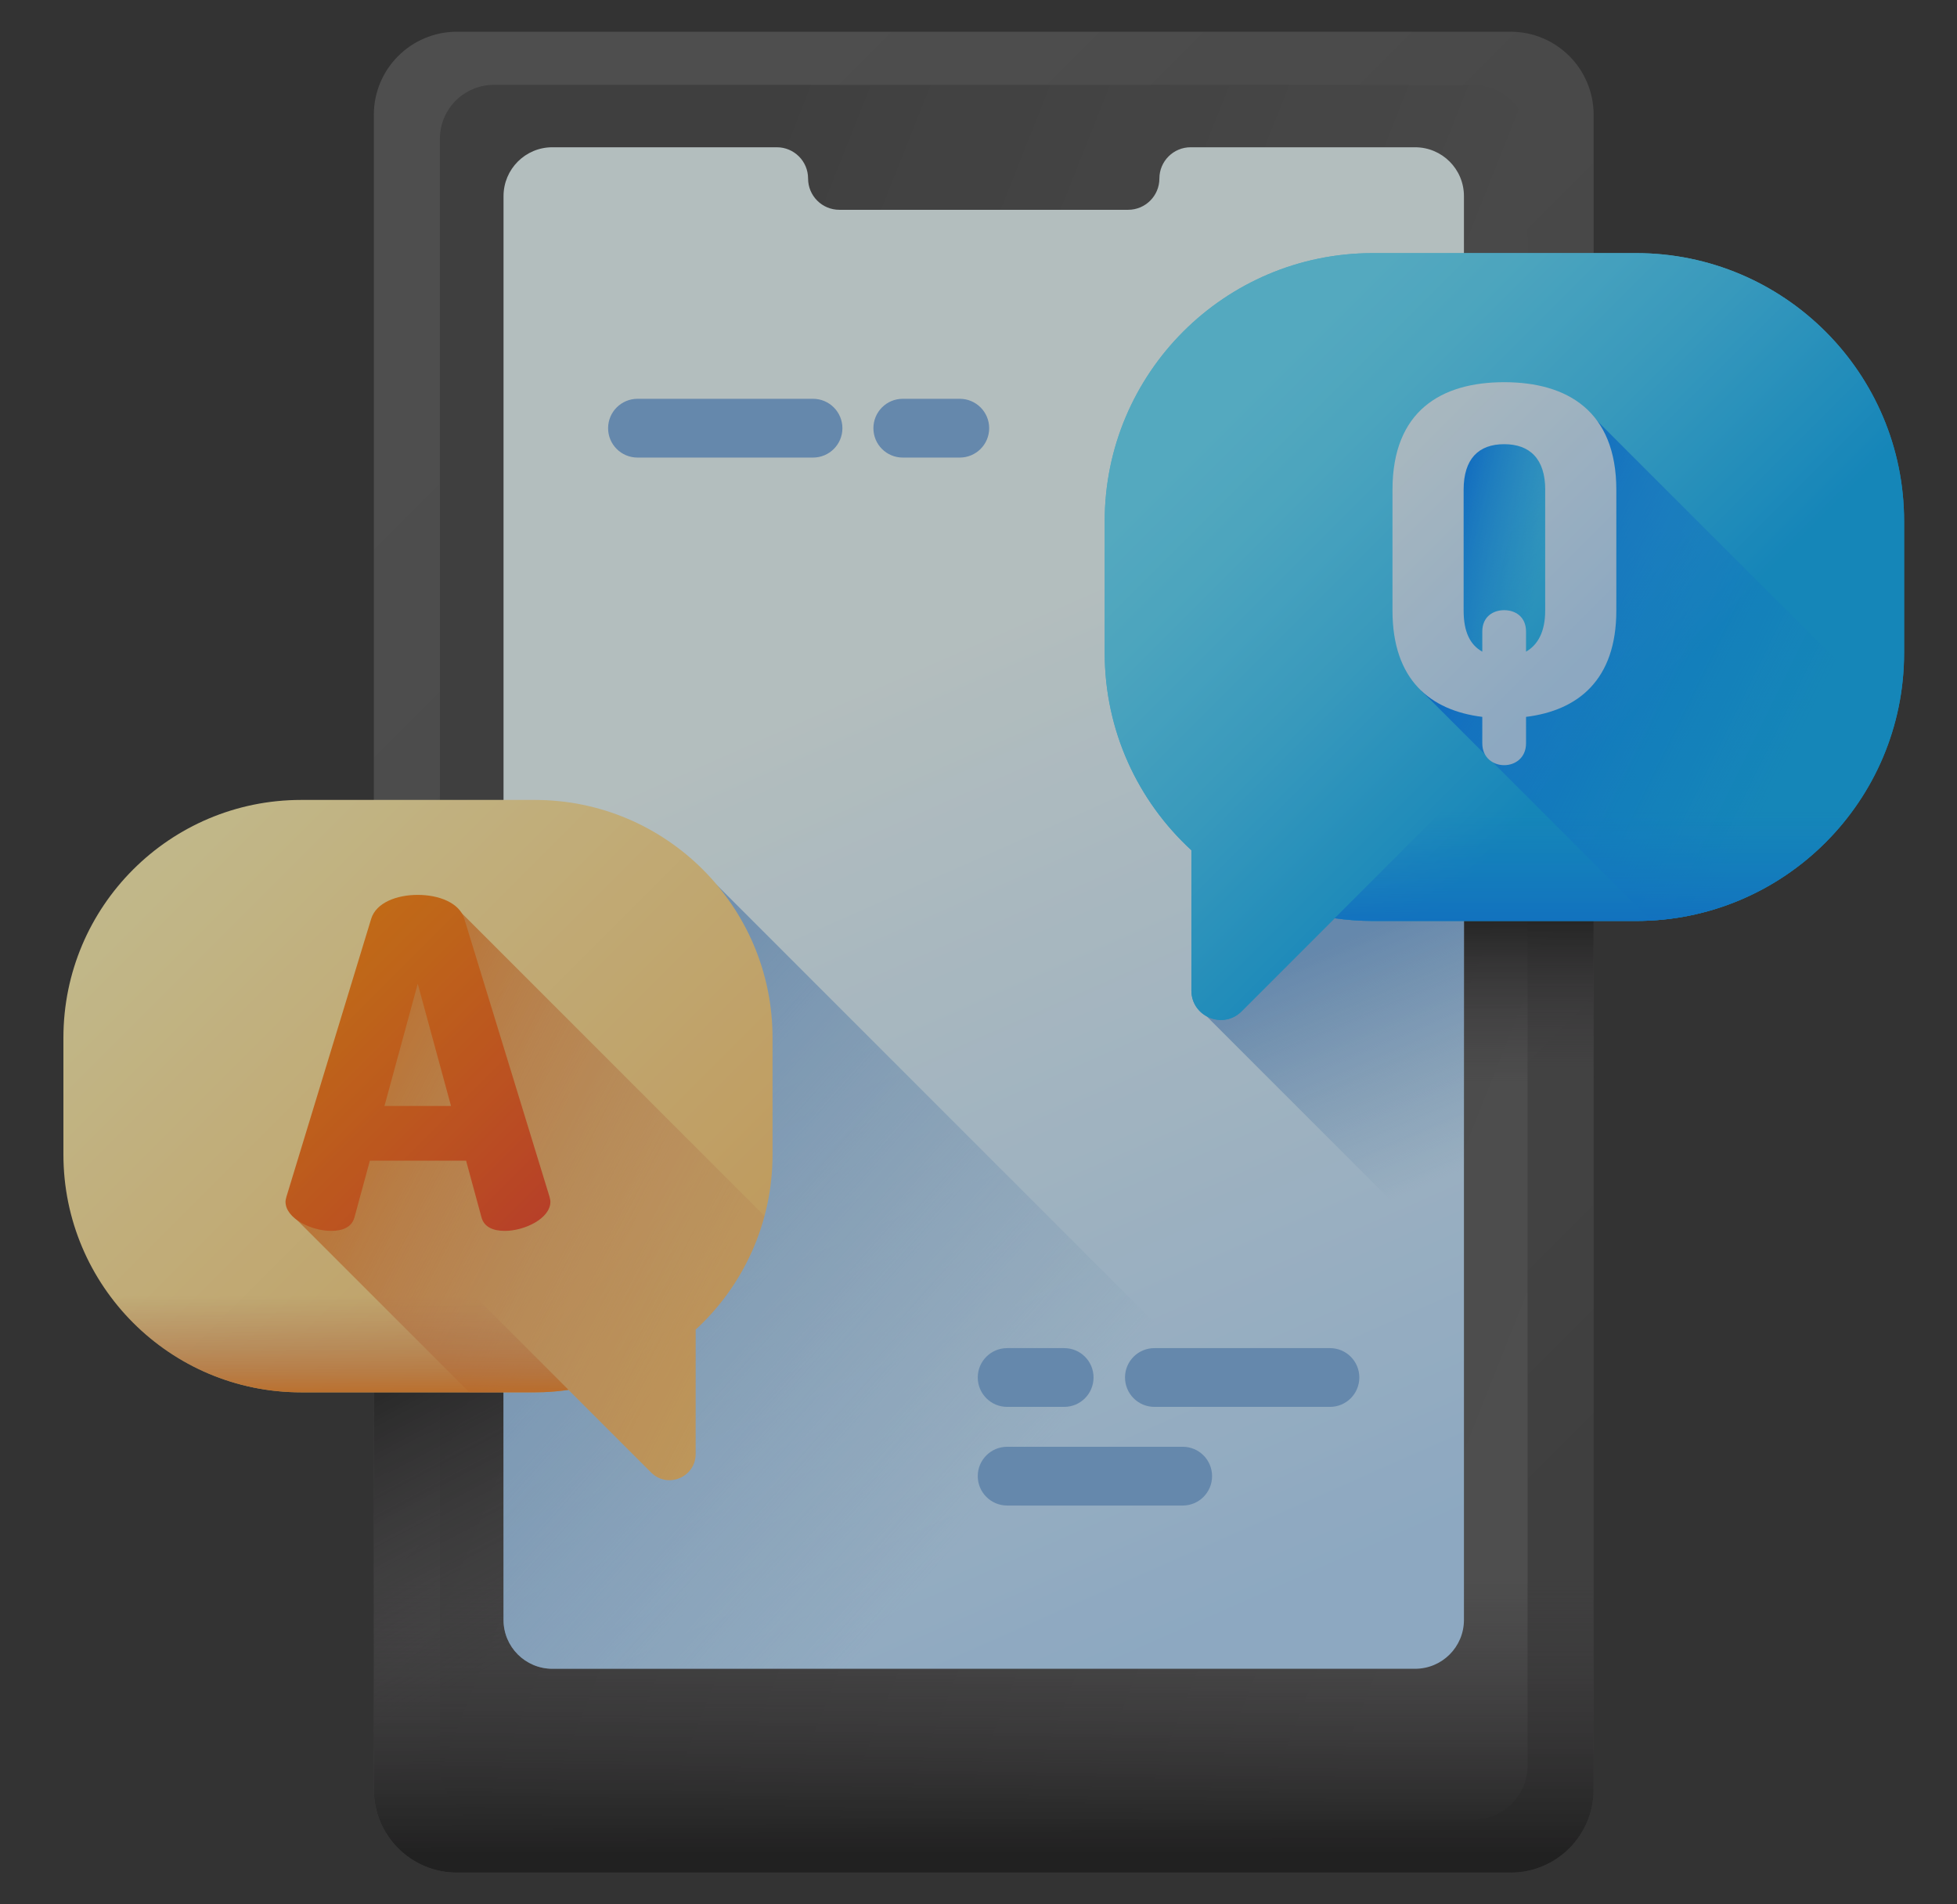 <svg width="37" height="36" viewBox="0 0 37 36" fill="none" xmlns="http://www.w3.org/2000/svg">
<rect x="0" y="0" width="37" height="36" fill="#333333" stroke="none"/>
<g opacity="0.7">
<path d="M30.13 33.83V2.17C30.13 1.303 29.427 0.6 28.56 0.6H8.638C7.771 0.6 7.068 1.303 7.068 2.17V33.83C7.068 34.697 7.771 35.4 8.638 35.4H28.56C29.427 35.4 30.13 34.697 30.13 33.83Z" fill="url(#paint0_linear_3580_48199)"/>
<path d="M27.86 1.604H9.338C8.774 1.604 8.317 2.061 8.317 2.625V33.375C8.317 33.939 8.774 34.396 9.338 34.396H27.86C28.424 34.396 28.881 33.939 28.881 33.375V2.625C28.881 2.061 28.424 1.604 27.86 1.604Z" fill="url(#paint1_linear_3580_48199)"/>
<path d="M30.13 13.556H28.229L22.693 19.092L30.13 26.528V13.556Z" fill="url(#paint2_linear_3580_48199)"/>
<path d="M7.068 19.524V33.83C7.068 34.697 7.771 35.4 8.638 35.4H28.56C29.427 35.4 30.13 34.697 30.13 33.83V19.524H7.068Z" fill="url(#paint3_linear_3580_48199)"/>
<path d="M30.13 33.83V33.306L13.322 16.499H7.068V33.83C7.068 34.697 7.771 35.4 8.638 35.4H28.56C29.427 35.4 30.13 34.697 30.13 33.83Z" fill="url(#paint4_linear_3580_48199)"/>
<path d="M27.678 3.708V30.624C27.678 31.134 27.265 31.547 26.754 31.547H10.444C9.934 31.547 9.52 31.134 9.52 30.623V3.708C9.52 3.197 9.933 2.784 10.443 2.784H14.687C15.013 2.784 15.278 3.048 15.278 3.375C15.278 3.702 15.543 3.966 15.869 3.966H21.329C21.655 3.966 21.92 3.702 21.92 3.375C21.92 3.048 22.185 2.784 22.511 2.784H26.754C27.265 2.784 27.678 3.197 27.678 3.708Z" fill="url(#paint5_linear_3580_48199)"/>
<path d="M13.322 16.499H9.52V30.623C9.52 31.134 9.933 31.547 10.444 31.547H26.754C27.193 31.547 27.559 31.241 27.654 30.831L13.322 16.499Z" fill="url(#paint6_linear_3580_48199)"/>
<path d="M27.678 24.077V14.107L22.693 19.092L27.678 24.077Z" fill="url(#paint7_linear_3580_48199)"/>
<path d="M30.931 4.785H25.954C23.155 4.785 20.886 7.054 20.886 9.853V12.342C20.886 13.818 21.517 15.147 22.525 16.073V18.724C22.525 19.22 23.124 19.468 23.474 19.118L25.234 17.358C25.469 17.392 25.71 17.41 25.954 17.41H30.931C33.731 17.41 36 15.141 36 12.342V9.853C36 7.054 33.73 4.785 30.931 4.785Z" fill="url(#paint8_linear_3580_48199)"/>
<path d="M30.931 4.785H25.954C23.155 4.785 20.886 7.054 20.886 9.853V12.342C20.886 13.818 21.517 15.147 22.525 16.073V18.724C22.525 19.22 23.124 19.468 23.474 19.118L25.234 17.358C25.469 17.392 25.71 17.41 25.954 17.41H30.931C33.731 17.41 36 15.141 36 12.342V9.853C36 7.054 33.73 4.785 30.931 4.785Z" fill="url(#paint9_linear_3580_48199)"/>
<path d="M28.75 12.746H28.136C27.599 12.746 27.164 12.311 27.164 11.774V8.993C27.164 8.456 27.599 8.021 28.136 8.021H28.75C29.288 8.021 29.723 8.456 29.723 8.993V11.774C29.723 12.311 29.288 12.746 28.75 12.746Z" fill="url(#paint10_linear_3580_48199)"/>
<path d="M35.842 13.6L30.017 7.776V11.519C30.017 12.361 29.337 13.044 28.495 13.047L26.867 13.053L31.216 17.402C33.454 17.278 35.305 15.702 35.842 13.6Z" fill="url(#paint11_linear_3580_48199)"/>
<path d="M28.025 14.051V13.552C27.043 13.431 26.327 12.853 26.327 11.543V9.259C26.327 7.768 27.249 7.225 28.439 7.225C29.628 7.225 30.559 7.768 30.559 9.259V11.543C30.559 12.853 29.835 13.431 28.852 13.552V14.051C28.852 14.327 28.646 14.465 28.439 14.465C28.232 14.465 28.025 14.327 28.025 14.051ZM29.215 9.259C29.215 8.673 28.922 8.397 28.439 8.397C27.956 8.397 27.672 8.673 27.672 9.259V11.543C27.672 11.94 27.792 12.19 28.025 12.319V11.94C28.025 11.655 28.232 11.535 28.439 11.535C28.646 11.535 28.852 11.655 28.852 11.94V12.319C29.077 12.19 29.214 11.94 29.214 11.543V9.259H29.215Z" fill="url(#paint12_linear_3580_48199)"/>
<path d="M30.159 12.433L25.233 17.359C25.469 17.392 25.709 17.41 25.954 17.41H30.931C33.7 17.41 35.948 15.19 35.997 12.433H30.159Z" fill="url(#paint13_linear_3580_48199)"/>
<path d="M5.695 15.122H10.11C12.593 15.122 14.606 17.135 14.606 19.618V21.825C14.606 23.135 14.046 24.313 13.152 25.135V27.487C13.152 27.927 12.62 28.147 12.31 27.836L10.749 26.275C10.54 26.305 10.327 26.321 10.11 26.321H5.695C3.212 26.321 1.199 24.308 1.199 21.825V19.618C1.199 17.135 3.212 15.122 5.695 15.122Z" fill="url(#paint14_linear_3580_48199)"/>
<path d="M8.671 17.204H7.705L5.544 22.992L8.873 26.321H10.111C10.328 26.321 10.54 26.305 10.749 26.275L12.31 27.836C12.621 28.147 13.153 27.927 13.153 27.487V25.135C13.772 24.565 14.231 23.824 14.454 22.987L8.671 17.204Z" fill="url(#paint15_linear_3580_48199)"/>
<path d="M5.398 22.717C5.398 22.691 5.407 22.657 5.416 22.622L7.019 17.365C7.114 17.063 7.502 16.917 7.898 16.917C8.294 16.917 8.682 17.063 8.777 17.365L10.389 22.622C10.397 22.657 10.406 22.691 10.406 22.717C10.406 23.036 9.915 23.269 9.544 23.269C9.329 23.269 9.156 23.2 9.105 23.019L8.812 21.942H6.993L6.7 23.019C6.648 23.2 6.476 23.269 6.26 23.269C5.89 23.269 5.398 23.036 5.398 22.717ZM8.527 20.907L7.898 18.597L7.269 20.907H8.527Z" fill="url(#paint16_linear_3580_48199)"/>
<path d="M6.381 21.906L10.75 26.275C10.541 26.305 10.328 26.321 10.111 26.321H5.696C3.24 26.321 1.245 24.352 1.202 21.906H6.381Z" fill="url(#paint17_linear_3580_48199)"/>
<path d="M12.053 8.65H15.371C15.678 8.65 15.927 8.402 15.927 8.095C15.927 7.788 15.678 7.539 15.371 7.539H12.053C11.746 7.539 11.497 7.788 11.497 8.095C11.497 8.402 11.746 8.65 12.053 8.65Z" fill="#7BACDF"/>
<path d="M17.068 8.65H18.146C18.453 8.65 18.702 8.401 18.702 8.095C18.702 7.788 18.453 7.539 18.146 7.539H17.068C16.761 7.539 16.513 7.788 16.513 8.095C16.513 8.402 16.761 8.65 17.068 8.65Z" fill="#7BACDF"/>
<path d="M22.361 27.35H19.042C18.735 27.35 18.486 27.599 18.486 27.905C18.486 28.212 18.735 28.461 19.042 28.461H22.361C22.668 28.461 22.916 28.212 22.916 27.905C22.916 27.599 22.668 27.35 22.361 27.35Z" fill="#7BACDF"/>
<path d="M25.145 25.485H21.826C21.519 25.485 21.27 25.733 21.27 26.04C21.27 26.347 21.519 26.596 21.826 26.596H25.145C25.452 26.596 25.7 26.347 25.7 26.04C25.7 25.733 25.452 25.485 25.145 25.485Z" fill="#7BACDF"/>
<path d="M20.12 25.485H19.042C18.735 25.485 18.486 25.733 18.486 26.04C18.486 26.347 18.735 26.596 19.042 26.596H20.12C20.427 26.596 20.675 26.347 20.675 26.04C20.675 25.733 20.427 25.485 20.12 25.485Z" fill="#7BACDF"/>
</g>
<defs>
<linearGradient id="paint0_linear_3580_48199" x1="8.532" y1="7.933" x2="30.199" y2="29.6" gradientUnits="userSpaceOnUse">
<stop stop-color="#5A5A5A"/>
<stop offset="1" stop-color="#444444"/>
</linearGradient>
<linearGradient id="paint1_linear_3580_48199" x1="30.167" y1="22.595" x2="8.691" y2="14.064" gradientUnits="userSpaceOnUse">
<stop stop-color="#5A5A5A"/>
<stop offset="1" stop-color="#444444"/>
</linearGradient>
<linearGradient id="paint2_linear_3580_48199" x1="26.412" y1="20.456" x2="26.412" y2="17.172" gradientUnits="userSpaceOnUse">
<stop stop-color="#433F43" stop-opacity="0"/>
<stop offset="1" stop-color="#1A1A1A"/>
</linearGradient>
<linearGradient id="paint3_linear_3580_48199" x1="18.599" y1="29.784" x2="18.599" y2="35.028" gradientUnits="userSpaceOnUse">
<stop stop-color="#433F43" stop-opacity="0"/>
<stop offset="1" stop-color="#1A1A1A"/>
</linearGradient>
<linearGradient id="paint4_linear_3580_48199" x1="15.65" y1="28.166" x2="12.647" y2="22.468" gradientUnits="userSpaceOnUse">
<stop stop-color="#433F43" stop-opacity="0"/>
<stop offset="1" stop-color="#1A1A1A"/>
</linearGradient>
<linearGradient id="paint5_linear_3580_48199" x1="16.611" y1="12.669" x2="24.376" y2="30.23" gradientUnits="userSpaceOnUse">
<stop stop-color="#EAF9FA"/>
<stop offset="1" stop-color="#B3DAFE"/>
</linearGradient>
<linearGradient id="paint6_linear_3580_48199" x1="17.838" y1="29.488" x2="7.784" y2="20.527" gradientUnits="userSpaceOnUse">
<stop stop-color="#7BACDF" stop-opacity="0"/>
<stop offset="1" stop-color="#7BACDF"/>
</linearGradient>
<linearGradient id="paint7_linear_3580_48199" x1="27.546" y1="22.162" x2="25.635" y2="17.659" gradientUnits="userSpaceOnUse">
<stop stop-color="#7BACDF" stop-opacity="0"/>
<stop offset="1" stop-color="#7BACDF"/>
</linearGradient>
<linearGradient id="paint8_linear_3580_48199" x1="23.52" y1="7.613" x2="30.14" y2="14.233" gradientUnits="userSpaceOnUse">
<stop stop-color="#62DBFB"/>
<stop offset="0.191" stop-color="#57D5FA"/>
<stop offset="0.523" stop-color="#3BC5F7"/>
<stop offset="0.954" stop-color="#0DABF2"/>
<stop offset="1" stop-color="#08A9F1"/>
</linearGradient>
<linearGradient id="paint9_linear_3580_48199" x1="23.52" y1="7.613" x2="30.14" y2="14.233" gradientUnits="userSpaceOnUse">
<stop stop-color="#62DBFB"/>
<stop offset="0.191" stop-color="#57D5FA"/>
<stop offset="0.523" stop-color="#3BC5F7"/>
<stop offset="0.954" stop-color="#0DABF2"/>
<stop offset="1" stop-color="#08A9F1"/>
</linearGradient>
<linearGradient id="paint10_linear_3580_48199" x1="29.222" y1="10.583" x2="27.294" y2="10.088" gradientUnits="userSpaceOnUse">
<stop stop-color="#0593FC" stop-opacity="0"/>
<stop offset="0.683" stop-color="#0389FC" stop-opacity="0.683"/>
<stop offset="1" stop-color="#0182FC"/>
</linearGradient>
<linearGradient id="paint11_linear_3580_48199" x1="33.869" y1="14.188" x2="27.83" y2="11.22" gradientUnits="userSpaceOnUse">
<stop stop-color="#0593FC" stop-opacity="0"/>
<stop offset="0.683" stop-color="#0389FC" stop-opacity="0.683"/>
<stop offset="1" stop-color="#0182FC"/>
</linearGradient>
<linearGradient id="paint12_linear_3580_48199" x1="24.85" y1="6.82" x2="30.252" y2="12.221" gradientUnits="userSpaceOnUse">
<stop stop-color="#EAF9FA"/>
<stop offset="1" stop-color="#B3DAFE"/>
</linearGradient>
<linearGradient id="paint13_linear_3580_48199" x1="30.615" y1="15.347" x2="30.615" y2="17.837" gradientUnits="userSpaceOnUse">
<stop stop-color="#0593FC" stop-opacity="0"/>
<stop offset="0.683" stop-color="#0389FC" stop-opacity="0.683"/>
<stop offset="1" stop-color="#0182FC"/>
</linearGradient>
<linearGradient id="paint14_linear_3580_48199" x1="3.284" y1="16.103" x2="13.021" y2="25.84" gradientUnits="userSpaceOnUse">
<stop stop-color="#FEF0AE"/>
<stop offset="1" stop-color="#FBC56D"/>
</linearGradient>
<linearGradient id="paint15_linear_3580_48199" x1="15.349" y1="25.165" x2="4.533" y2="19.57" gradientUnits="userSpaceOnUse">
<stop stop-color="#DC8758" stop-opacity="0"/>
<stop offset="0.215" stop-color="#DD8654" stop-opacity="0.215"/>
<stop offset="0.429" stop-color="#E28448" stop-opacity="0.429"/>
<stop offset="0.642" stop-color="#EA8034" stop-opacity="0.642"/>
<stop offset="0.854" stop-color="#F47B18" stop-opacity="0.854"/>
<stop offset="1" stop-color="#FE7701"/>
</linearGradient>
<linearGradient id="paint16_linear_3580_48199" x1="4.991" y1="17.978" x2="10.22" y2="23.207" gradientUnits="userSpaceOnUse">
<stop stop-color="#FE860A"/>
<stop offset="0.243" stop-color="#FB7C0E"/>
<stop offset="0.665" stop-color="#F55F19"/>
<stop offset="1" stop-color="#EF4424"/>
</linearGradient>
<linearGradient id="paint17_linear_3580_48199" x1="5.976" y1="24.49" x2="5.976" y2="26.7" gradientUnits="userSpaceOnUse">
<stop stop-color="#DC8758" stop-opacity="0"/>
<stop offset="0.215" stop-color="#DD8654" stop-opacity="0.215"/>
<stop offset="0.429" stop-color="#E28448" stop-opacity="0.429"/>
<stop offset="0.642" stop-color="#EA8034" stop-opacity="0.642"/>
<stop offset="0.854" stop-color="#F47B18" stop-opacity="0.854"/>
<stop offset="1" stop-color="#FE7701"/>
</linearGradient>
</defs>
</svg>
